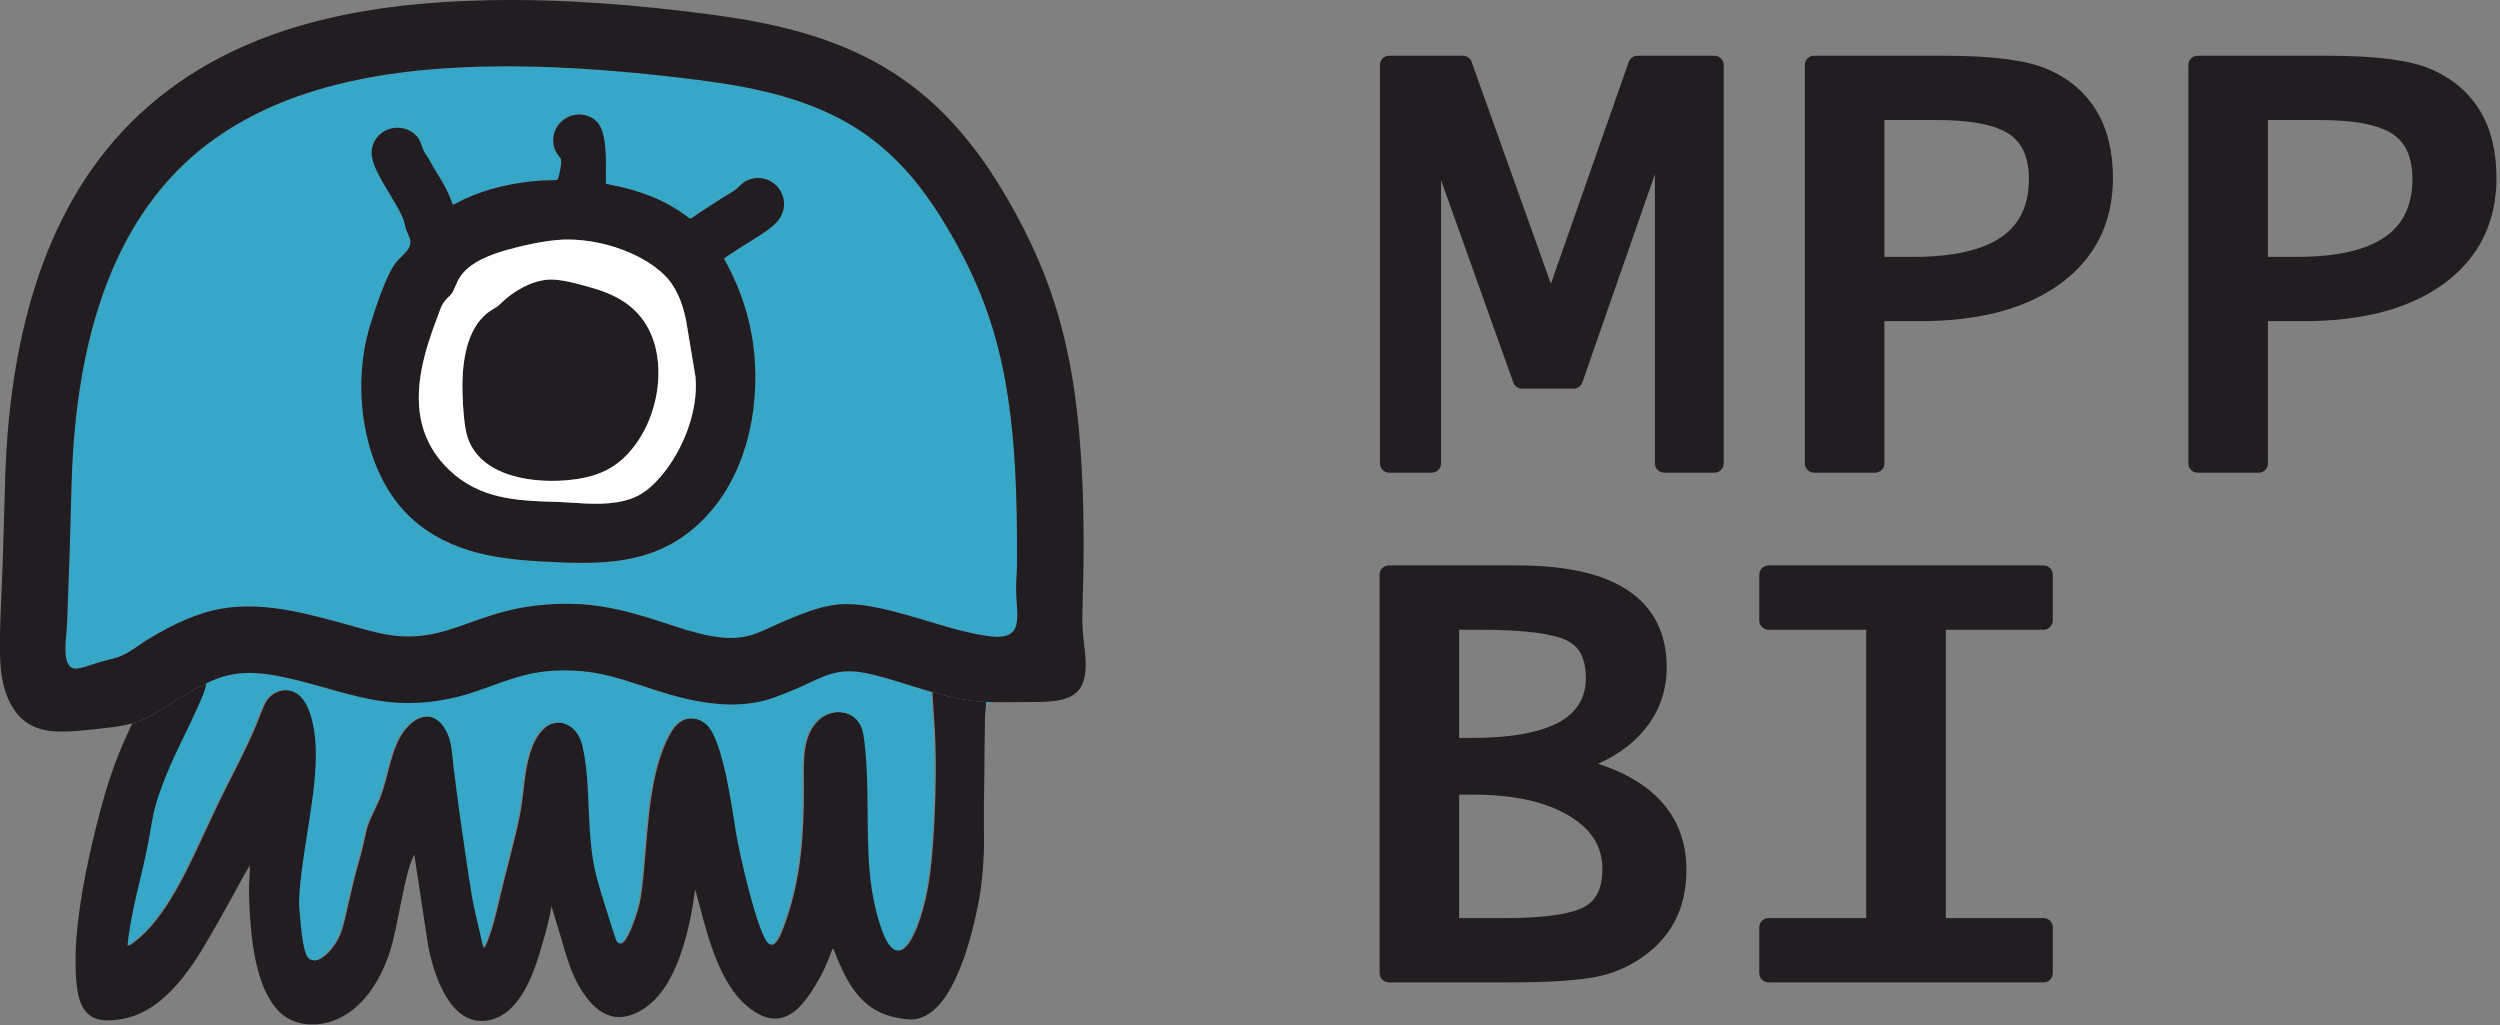 <?xml version="1.0" encoding="UTF-8"?> <svg xmlns="http://www.w3.org/2000/svg" width="412" height="169" viewBox="0 0 412 169" fill="none"><rect x="0" y="0" width="412" height="169" fill="#808080" stroke="none"/><path fill-rule="evenodd" clip-rule="evenodd" d="M21.774 119.227C20.907 121.116 20.051 123.011 19.293 124.97C17.823 128.765 16.793 132.422 15.818 136.366C14.324 142.404 12.643 150.341 12.46 157.247V159.639C12.488 160.641 12.556 161.611 12.668 162.54C12.895 164.409 13.404 166.46 15.102 167.541C16.698 168.556 19.701 168.126 21.446 167.615C28.199 165.641 32.564 157.948 35.796 152.221C36.689 150.639 37.591 149.047 38.464 147.454C39.299 145.929 40.233 144.091 41.154 142.652C41.219 142.762 41.113 144.83 41.092 145.106C40.956 146.918 41.152 150.722 41.312 152.49C41.581 155.46 41.964 158.254 42.874 161.108C43.601 163.388 44.827 165.911 46.782 167.382C47.953 168.263 49.379 168.712 50.844 168.811H52.117C53.09 168.747 54.051 168.54 54.939 168.215C59.68 166.476 62.649 161.662 64.177 157.09C65.696 152.546 66.511 144.168 68.271 140.822L70.554 155.797C71.207 159.435 73.032 165.167 76.266 167.302C78.344 168.674 80.806 168.487 82.882 167.212C86.242 165.149 88.146 159.916 89.161 156.275C89.468 155.174 89.855 154.043 90.108 152.932C90.367 151.798 90.739 150.498 90.882 149.359L91.794 152.348C92.711 155.225 93.473 158.532 94.759 161.223C96.41 164.679 99.42 168.744 103.824 167.331C107.594 166.121 109.946 162.664 111.423 159.2C112.797 155.977 113.79 151.882 114.303 148.353L114.489 147.052C114.493 146.995 114.497 146.885 114.504 146.838L114.571 146.62L115.314 149.309C116.748 154.822 118.734 162.157 123.151 165.838C126.447 168.585 129.513 168.686 132.364 165.266C133.558 163.836 134.209 162.701 135.118 161.1C135.838 159.831 136.207 158.82 136.764 157.541C136.902 157.226 137.092 156.467 137.282 156.286C137.4 156.392 137.963 157.931 138.088 158.225C140.063 162.872 142.489 166.763 147.95 167.754C149.686 168.069 150.927 168.24 152.558 167.383C157.708 164.678 160.307 153.714 161.314 148.456C161.859 145.604 162.209 141.211 162.168 138.214C162.118 134.537 162.146 130.851 162.226 127.177C162.266 125.339 162.219 123.535 162.28 121.683C162.323 120.403 162.274 119.024 162.351 117.638C162.375 117.214 162.452 116.797 162.478 116.365C162.498 116.192 162.524 115.957 162.555 115.674C161.038 115.601 159.53 115.44 157.856 115.11C156.547 114.852 155.128 114.481 153.671 114.061L153.694 114.43C153.922 118.1 154.212 121.597 154.227 125.29C154.243 129.002 154.148 132.741 153.939 136.447C153.742 139.944 153.485 143.291 152.846 146.741C152.386 149.228 151.314 153.153 149.921 155.254C147.306 159.198 145.608 153.715 144.984 151.617C142.928 144.709 143.277 137.716 143.151 130.613C143.111 128.296 142.919 122.122 142.231 120.107C141.164 116.975 137.143 116.538 134.896 118.727C132.486 121.074 132.455 124.641 132.486 127.747C132.557 134.764 132.371 141.795 130.516 148.607C130.118 150.07 129.654 151.507 129.115 152.925C128.841 153.647 127.722 156.773 126.619 155.279C124.813 152.832 122.104 140.9 121.539 137.536C120.885 133.642 119.419 122.208 116.721 119.535C115.602 118.426 113.896 118.026 112.466 118.776C111.228 119.426 110.533 120.763 109.944 121.976C106.68 128.71 106.755 138.781 105.826 146.392C105.602 148.22 105.375 149.33 104.783 151.074C104.566 151.715 102.565 157.822 101.577 154.524C101.359 153.799 101.113 153.074 100.885 152.351C98.178 143.773 97.598 142.502 97.211 133.232C97.07 129.842 96.95 126.129 96.15 122.827C95.275 119.216 91.788 117.971 89.53 120.211C87.52 122.204 86.831 125.863 86.491 128.555C86.278 130.24 86.125 131.935 85.825 133.608C85.105 137.632 83.483 143.326 82.509 147.454C81.851 150.24 81.131 153.669 79.866 156.231L78.541 150.557C78.069 148.516 77.79 146.706 77.48 144.643C76.555 138.481 75.659 132.401 74.914 126.216C74.678 124.254 74.667 122.181 73.683 120.411C71.471 116.43 67.759 117.995 65.769 121.85C64.076 125.129 63.859 129.07 62.283 132.377C60.079 136.999 60.722 135.862 59.649 140.207C59.419 141.141 59.135 142.064 58.884 142.993C58.38 144.855 57.948 146.716 57.509 148.594C57.095 150.361 56.737 152.494 56.038 154.142C55.065 156.434 52.307 159.444 50.932 157.815C49.991 156.702 49.688 151.312 49.535 149.864C49.245 147.113 50.392 140.21 50.864 137.203C51.51 133.077 52.209 128.772 52.253 124.593C52.284 121.664 51.781 115.623 48.746 114.113C47.007 113.248 44.987 113.959 43.937 115.52C43.497 116.174 42.341 119.309 41.837 120.456C40.432 123.653 38.828 126.768 37.248 129.88C35.647 133.032 34.239 136.194 32.737 139.384C30.21 144.751 26.389 152.731 21.212 155.891C21.753 150.074 23.67 144.225 24.709 138.454C25.364 134.815 25.43 133.652 26.737 130.01C28.589 124.846 31.098 120.509 33.223 115.562C33.715 114.415 34.089 113.581 34.234 112.489C32.949 113.086 31.606 113.847 30.084 114.764C25.879 117.297 24.511 118.482 21.774 119.227Z" fill="#211D21"></path><path fill-rule="evenodd" clip-rule="evenodd" d="M162.479 116.365C162.621 116.296 162.845 116.043 163.101 115.696C162.919 115.689 162.737 115.682 162.556 115.674C162.524 115.957 162.498 116.192 162.479 116.365Z" fill="#36A7C7"></path><path fill-rule="evenodd" clip-rule="evenodd" d="M162.263 104.749C162.33 104.76 162.397 104.77 162.464 104.781L162.263 104.749ZM34.033 112.457C33.889 113.549 33.515 114.383 33.022 115.53C30.898 120.477 28.388 124.815 26.536 129.978C25.23 133.62 25.163 134.783 24.508 138.422C23.47 144.193 21.553 150.042 21.012 155.86C26.189 152.699 30.01 144.719 32.536 139.352C34.038 136.162 35.447 133 37.047 129.848C38.627 126.736 40.231 123.621 41.637 120.424C42.14 119.278 43.296 116.142 43.736 115.488C44.786 113.927 46.807 113.216 48.546 114.081C51.58 115.592 52.083 121.632 52.052 124.562C52.009 128.74 51.309 133.045 50.663 137.172C50.192 140.178 49.044 147.081 49.334 149.832C49.487 151.28 49.791 156.67 50.731 157.783C52.107 159.412 54.865 156.403 55.837 154.11C56.536 152.463 56.895 150.33 57.308 148.562C57.748 146.684 58.18 144.823 58.683 142.961C58.934 142.032 59.218 141.109 59.448 140.176C60.522 135.83 59.878 136.967 62.082 132.345C63.659 129.038 63.875 125.097 65.568 121.818C67.558 117.963 71.27 116.398 73.482 120.379C74.466 122.149 74.477 124.223 74.713 126.185C75.459 132.369 76.354 138.449 77.279 144.611C77.589 146.674 77.869 148.484 78.34 150.525L79.665 156.2C80.93 153.638 81.65 150.208 82.308 147.422C83.282 143.294 84.905 137.6 85.625 133.576C85.924 131.903 86.077 130.209 86.29 128.523C86.63 125.831 87.32 122.172 89.329 120.179C91.587 117.939 95.075 119.185 95.949 122.795C96.749 126.098 96.869 129.81 97.01 133.2C97.397 142.47 97.977 143.742 100.684 152.32C100.912 153.042 101.158 153.767 101.376 154.491C102.365 157.79 104.365 151.683 104.582 151.043C105.174 149.299 105.401 148.188 105.625 146.36C106.555 138.749 106.479 128.678 109.744 121.944C110.332 120.732 111.027 119.394 112.265 118.745C113.696 117.994 115.401 118.394 116.52 119.503C119.219 122.176 120.685 133.61 121.339 137.505C121.903 140.868 124.613 152.8 126.418 155.247C127.521 156.742 128.64 153.615 128.914 152.893C129.453 151.475 129.917 150.038 130.316 148.575C132.17 141.763 132.356 134.732 132.286 127.716C132.255 124.61 132.286 121.042 134.695 118.695C136.942 116.506 140.963 116.944 142.031 120.075C142.718 122.091 142.91 128.264 142.951 130.581C143.076 137.685 142.727 144.677 144.783 151.585C145.407 153.683 147.105 159.167 149.72 155.222C151.113 153.122 152.185 149.196 152.645 146.71C153.284 143.259 153.542 139.912 153.738 136.415C153.948 132.709 154.042 128.97 154.027 125.258C154.011 121.565 153.721 118.068 153.494 114.399L153.471 114.03C149.459 112.874 145.158 111.351 142.056 110.805C139.024 110.272 136.946 110.75 134.201 112.028C131.943 113.08 129.636 114.132 127.285 114.96C121.818 116.887 115.835 116.016 110.377 114.476C104.94 112.94 100.398 110.784 94.606 110.493C87.603 110.141 84.391 111.795 78.304 113.881C72.632 115.825 66.962 116.373 61.044 115.238C55.76 114.225 50.61 112.261 45.269 111.306C40.435 110.441 37.44 110.873 34.033 112.457Z" fill="#36A7C7"></path><path fill-rule="evenodd" clip-rule="evenodd" d="M91.881 29.631C92.154 29.201 92.645 26.687 92.431 26.198C92.225 25.728 91.282 25.111 91.179 23.372C90.965 19.739 95.177 17.492 98.098 19.811C99.691 21.076 99.776 24.299 99.851 26.191L99.847 30.268C100.909 30.565 102.083 30.725 103.185 31.021C106.857 32.007 109.825 33.236 112.939 35.459C113.429 35.809 113.6 36.243 114.159 35.833C115.17 35.091 117.911 33.34 119.078 32.598C119.725 32.187 121.008 31.492 121.505 31.017C122.321 30.234 122.842 29.702 124.009 29.446C127.622 28.653 130.472 32.494 128.639 35.721C127.736 37.309 125.688 38.473 124.197 39.426C123.226 40.047 119.972 42.05 119.303 42.621C123.5 50.069 125.134 58.023 124.246 66.553C123.468 74.016 120.614 81.332 114.996 86.472C108.368 92.536 100.7 93.027 92.137 92.664C83.93 92.316 75.885 91.754 69.115 86.516C59.864 79.358 57.708 64.315 60.998 53.625C61.826 50.935 63.595 45.399 65.243 43.282C66.265 41.971 68.269 40.932 67.454 39.075C66.539 36.987 67.027 37.846 66.528 36.282C66.04 34.748 63.547 30.982 62.642 29.252C61.741 27.53 60.75 25.651 61.539 23.683C62.282 21.83 64.207 20.82 66.156 21.098C67.06 21.227 67.949 21.692 68.593 22.341C69.268 23.023 69.385 23.83 69.736 24.662C69.998 25.281 70.538 25.926 70.875 26.561C72.327 29.293 73.321 30.133 74.628 33.748C75.097 33.601 75.918 33.094 76.437 32.859C78.503 31.924 80.145 31.344 82.387 30.794C84.571 30.26 87.089 29.882 89.349 29.746C90.06 29.703 91.26 29.735 91.881 29.631ZM79.42 10.976C61.417 11.424 41.9 14.943 28.884 28.47C16.036 41.823 12.35 61.58 11.797 79.457C11.627 84.974 11.533 90.46 11.299 95.98C11.184 98.675 11.147 101.421 10.963 104.103C10.865 105.526 10.13 110.228 12.493 110.189C13.455 110.173 14.895 109.6 15.835 109.301C16.977 108.939 18.115 108.701 19.247 108.361C21.199 107.773 22.859 106.269 24.618 105.224C28.387 102.987 32.33 101.003 36.696 100.282C44.007 99.075 51.443 101.364 58.46 103.284C60.801 103.925 63.059 104.6 65.493 104.81C75.404 105.667 79.497 99.325 94.007 99.515C106.047 99.673 114.44 106.072 122.169 105.022C124.482 104.708 126.288 103.658 128.38 102.746C136.886 99.037 139.422 98.613 149.005 101.232C153.624 102.495 157.913 104.101 162.688 104.815C169.091 105.772 167.479 101.624 167.455 97.026C167.448 95.649 167.602 94.285 167.606 92.907C167.637 82.298 167.44 71.541 165.347 61.104C163.548 52.13 160.382 44.571 155.648 36.767C151.29 29.582 146.17 23.721 138.676 19.704C130.336 15.233 120.874 13.827 111.598 12.75C100.924 11.51 90.171 10.709 79.42 10.976Z" fill="#36A7C7"></path><path fill-rule="evenodd" clip-rule="evenodd" d="M79.42 10.976C90.171 10.709 100.924 11.51 111.598 12.75C120.874 13.828 130.335 15.233 138.676 19.704C146.17 23.721 151.29 29.582 155.648 36.767C160.382 44.571 163.548 52.13 165.347 61.104C167.439 71.541 167.637 82.298 167.606 92.907C167.602 94.285 167.447 95.649 167.455 97.027C167.478 101.624 169.091 105.772 162.688 104.815C157.912 104.101 153.623 102.495 149.005 101.232C139.422 98.613 136.886 99.037 128.38 102.746C126.288 103.658 124.482 104.708 122.169 105.022C114.44 106.072 106.047 99.673 94.007 99.515C79.497 99.325 75.404 105.667 65.493 104.81C63.059 104.6 60.801 103.925 58.46 103.284C51.443 101.364 44.007 99.075 36.696 100.282C32.329 101.003 28.387 102.987 24.618 105.224C22.859 106.269 21.199 107.773 19.247 108.361C18.115 108.702 16.977 108.939 15.835 109.301C14.895 109.6 13.455 110.173 12.493 110.189C10.13 110.228 10.865 105.526 10.963 104.103C11.147 101.421 11.184 98.675 11.299 95.98C11.533 90.46 11.627 84.974 11.797 79.457C12.35 61.58 16.036 41.823 28.884 28.47C41.9 14.943 61.417 11.424 79.42 10.976ZM11.16 120.553H9.411C6.129 120.405 3.288 119.3 1.48 115.462C0.365 113.095 0.071 110.498 0 107.912V104.219C0.046 101.971 0.159 99.707 0.258 97.482C0.541 91.101 0.664 84.763 0.873 78.386C1.553 57.618 6.389 35.354 21.591 20.19C37.264 4.557 59.031 0.494 80.35 0.041C92.704 -0.222 105.086 0.805 117.329 2.417C140.03 5.406 154.31 12.534 165.977 32.679C171.424 42.083 174.716 50.76 176.587 61.493C178.585 72.959 178.821 87.255 178.43 98.906C178.377 100.503 178.322 102.074 178.418 103.671C178.51 105.213 178.752 106.728 178.873 108.263C179.52 116.459 174.269 115.611 167 115.71C163.724 115.755 161.101 115.75 157.857 115.11C152.942 114.141 146.485 111.58 142.257 110.837C139.225 110.304 137.147 110.782 134.402 112.06C132.144 113.112 129.837 114.163 127.486 114.992C122.019 116.919 116.036 116.048 110.578 114.507C105.141 112.972 100.599 110.816 94.807 110.525C87.804 110.173 84.592 111.826 78.505 113.913C72.833 115.857 67.163 116.404 61.245 115.27C55.96 114.257 50.811 112.293 45.47 111.337C38.812 110.146 35.644 111.415 30.084 114.764C23.671 118.627 23.856 119.355 15.725 120.166C14.172 120.32 12.635 120.497 11.16 120.553Z" fill="#211D21"></path><path fill-rule="evenodd" clip-rule="evenodd" d="M92.751 39.494C98.278 39.278 105.243 41.315 109.332 45.176C111.452 47.177 112.433 49.855 113.035 52.645L114.621 62.154C115.111 67.819 112.5 74.379 108.8 78.632C106.752 80.987 104.891 82.233 101.761 82.754C98.33 83.325 94.719 82.787 91.258 82.694C84.877 82.521 78.998 82.131 74.104 77.519C69.272 72.965 68.277 67.205 69.488 60.858C70.05 57.913 71.003 55.078 72.077 52.286C72.723 50.603 72.752 49.981 74.123 48.747C75.725 47.305 74.386 43.804 83.369 41.238C86.057 40.47 89.989 39.602 92.751 39.494ZM91.881 29.632C91.259 29.736 90.06 29.703 89.349 29.746C87.089 29.882 84.571 30.26 82.387 30.795C80.144 31.344 78.503 31.924 76.437 32.859C75.918 33.094 75.097 33.601 74.628 33.748C73.32 30.133 72.327 29.293 70.875 26.561C70.538 25.926 69.998 25.281 69.736 24.662C69.385 23.831 69.268 23.023 68.592 22.341C67.949 21.692 67.06 21.227 66.156 21.098C64.207 20.82 62.282 21.83 61.539 23.683C60.749 25.651 61.74 27.53 62.641 29.252C63.547 30.982 66.04 34.748 66.528 36.282C67.027 37.846 66.538 36.987 67.454 39.076C68.268 40.932 66.264 41.971 65.243 43.282C63.595 45.399 61.826 50.935 60.998 53.626C57.708 64.315 59.864 79.359 69.115 86.516C75.885 91.754 83.93 92.316 92.137 92.664C100.7 93.027 108.368 92.536 114.996 86.472C120.613 81.333 123.468 74.016 124.245 66.553C125.134 58.023 123.5 50.069 119.303 42.621C119.972 42.05 123.226 40.047 124.197 39.426C125.688 38.474 127.736 37.309 128.638 35.721C130.472 32.494 127.622 28.653 124.008 29.446C122.842 29.702 122.321 30.234 121.505 31.017C121.008 31.493 119.725 32.187 119.078 32.598C117.911 33.34 115.169 35.091 114.159 35.833C113.6 36.244 113.429 35.809 112.939 35.459C109.825 33.237 106.857 32.007 103.184 31.021C102.083 30.725 100.909 30.566 99.847 30.268L99.85 26.191C99.776 24.299 99.691 21.076 98.097 19.811C95.177 17.493 90.965 19.739 91.179 23.372C91.282 25.111 92.225 25.728 92.431 26.198C92.645 26.687 92.154 29.201 91.881 29.632Z" fill="#211D21"></path><path fill-rule="evenodd" clip-rule="evenodd" d="M90.168 46.09C88.043 46.315 86.088 47.249 84.356 48.467C83.478 49.085 82.933 49.652 82.159 50.344C81.543 50.894 80.918 50.969 79.755 52.079C76.569 55.123 76.081 60.757 76.216 64.898C76.28 66.854 76.469 70.37 77.089 72.168C79.389 78.83 88.52 79.793 94.486 79.033C99.046 78.451 102.181 76.845 104.873 73.062C107.413 69.493 108.73 64.782 108.486 60.418C108.243 56.058 106.543 52.168 102.817 49.721C101.059 48.565 99.06 47.835 97.044 47.276C95.127 46.745 92.092 45.886 90.168 46.09Z" fill="#211D21"></path><path fill-rule="evenodd" clip-rule="evenodd" d="M90.168 46.09C92.092 45.886 95.127 46.745 97.044 47.276C99.06 47.835 101.059 48.566 102.817 49.721C106.543 52.168 108.243 56.058 108.486 60.418C108.73 64.782 107.413 69.493 104.873 73.062C102.181 76.845 99.046 78.451 94.486 79.033C88.52 79.793 79.389 78.83 77.089 72.168C76.469 70.37 76.28 66.854 76.216 64.898C76.081 60.758 76.569 55.123 79.755 52.079C80.918 50.969 81.543 50.894 82.159 50.344C82.933 49.652 83.478 49.085 84.356 48.467C86.088 47.249 88.043 46.315 90.168 46.09ZM92.752 39.494C89.99 39.602 86.057 40.47 83.369 41.238C74.386 43.804 75.725 47.305 74.123 48.746C72.753 49.981 72.724 50.603 72.077 52.286C71.003 55.078 70.05 57.913 69.488 60.858C68.277 67.205 69.272 72.965 74.104 77.519C78.998 82.131 84.878 82.521 91.258 82.694C94.72 82.787 98.33 83.325 101.761 82.754C104.891 82.232 106.752 80.987 108.801 78.632C112.5 74.379 115.112 67.818 114.621 62.154L113.036 52.645C112.433 49.855 111.452 47.177 109.332 45.176C105.243 41.315 98.278 39.278 92.752 39.494Z" fill="#FEFEFE"></path><path d="M227.413 76.373V10.703C227.413 9.863 228.095 9.182 228.935 9.182H241.086C241.768 9.182 242.346 9.631 242.539 10.25L255.588 46.761L268.415 10.204C268.633 9.578 269.22 9.187 269.847 9.186V9.182H282.541C283.381 9.182 284.062 9.863 284.062 10.703V76.373C284.062 77.213 283.381 77.895 282.541 77.895H274.253C273.413 77.895 272.732 77.213 272.732 76.373V28.698L260.771 63.025C260.554 63.651 259.967 64.043 259.339 64.043V64.047H250.825C250.142 64.047 249.565 63.598 249.372 62.979L237.484 29.683V76.373C237.484 77.213 236.803 77.895 235.963 77.895H228.935C228.095 77.895 227.413 77.213 227.413 76.373ZM297.437 76.373V10.703C297.437 9.863 298.119 9.182 298.959 9.182H320.377C328.22 9.182 333.872 9.904 337.313 11.347L337.379 11.376C340.971 12.937 343.678 15.234 345.5 18.264C347.308 21.271 348.212 24.957 348.212 29.324C348.212 32.991 347.489 36.283 346.043 39.2C344.592 42.125 342.427 44.643 339.545 46.756L339.452 46.819C336.63 48.859 333.296 50.388 329.456 51.404C325.618 52.419 321.278 52.927 316.443 52.927H310.551V76.373C310.551 77.213 309.87 77.895 309.03 77.895H298.959C298.119 77.895 297.437 77.213 297.437 76.373ZM310.551 42.331H315.341C321.875 42.331 326.722 41.231 329.879 39.029C332.868 36.944 334.364 33.773 334.364 29.516C334.364 26.032 333.294 23.567 331.154 22.121L331.085 22.072C329.961 21.34 328.443 20.779 326.532 20.394C324.502 19.984 322.024 19.778 319.1 19.778H310.551V42.331ZM360.643 76.373V10.703C360.643 9.863 361.324 9.182 362.164 9.182H383.582C391.425 9.182 397.077 9.904 400.518 11.347L400.584 11.376C404.176 12.937 406.884 15.234 408.706 18.264C410.513 21.27 411.417 24.957 411.417 29.324C411.417 32.991 410.695 36.283 409.248 39.2C407.798 42.125 405.632 44.643 402.75 46.756L402.657 46.819C399.835 48.859 396.501 50.388 392.662 51.404C388.824 52.419 384.483 52.927 379.648 52.927H373.756V76.373C373.756 77.213 373.075 77.895 372.235 77.895H362.164C361.324 77.895 360.643 77.213 360.643 76.373ZM373.756 42.331H378.547C385.08 42.331 389.928 41.231 393.085 39.029C396.073 36.944 397.569 33.773 397.569 29.516C397.569 26.032 396.499 23.567 394.359 22.121L394.29 22.072C393.166 21.34 391.648 20.779 389.738 20.394C387.707 19.984 385.23 19.778 382.306 19.778H373.756V42.331ZM227.356 160.375V94.705C227.356 93.865 228.038 93.183 228.878 93.183H250.086C258.072 93.183 264.117 94.541 268.219 97.255C272.518 100.1 274.669 104.338 274.669 109.968C274.669 112.105 274.302 114.1 273.569 115.958C272.839 117.808 271.744 119.511 270.287 121.07L270.29 121.073C268.857 122.605 267.139 123.908 265.144 124.988C264.572 125.297 263.979 125.588 263.362 125.86C267.345 127.158 270.513 128.922 272.868 131.153C276.236 134.345 277.921 138.427 277.921 143.398C277.921 146.188 277.422 148.698 276.432 150.929C275.434 153.177 273.946 155.112 271.978 156.737C270.722 157.774 269.381 158.646 267.95 159.346C266.509 160.052 264.991 160.578 263.392 160.916C261.836 161.246 259.821 161.492 257.353 161.654C254.899 161.815 252.021 161.896 248.722 161.896H228.878C228.038 161.896 227.356 161.215 227.356 160.375ZM240.47 121.612H242.481C249.017 121.612 253.869 120.729 257.033 118.963C259.907 117.357 261.346 114.954 261.346 111.752C261.346 110.129 261.077 108.801 260.539 107.77C260.035 106.805 259.27 106.067 258.244 105.559C257.082 104.984 255.314 104.546 252.946 104.245C250.499 103.934 247.405 103.779 243.669 103.779H240.47V121.612ZM240.47 151.3H248.075C251.341 151.3 254.08 151.136 256.29 150.808C258.411 150.494 260.017 150.039 261.11 149.445C262.078 148.919 262.806 148.167 263.292 147.192C263.812 146.149 264.073 144.831 264.073 143.24C264.073 141.408 263.633 139.776 262.756 138.345C261.857 136.879 260.484 135.588 258.638 134.471C256.708 133.303 254.43 132.427 251.804 131.842C249.132 131.247 246.076 130.95 242.638 130.95H240.47V151.3ZM289.932 160.375V152.822C289.932 151.982 290.614 151.3 291.454 151.3H307.556V103.779H291.454C290.614 103.779 289.932 103.098 289.932 102.258V94.705C289.932 93.865 290.614 93.183 291.454 93.183H336.773C337.613 93.183 338.294 93.865 338.294 94.705V102.258C338.294 103.098 337.613 103.779 336.773 103.779H320.67V151.3H336.773C337.613 151.3 338.294 151.982 338.294 152.822V160.375C338.294 161.215 337.613 161.896 336.773 161.896H291.454C290.614 161.896 289.932 161.215 289.932 160.375Z" fill="#211D21"></path></svg> 